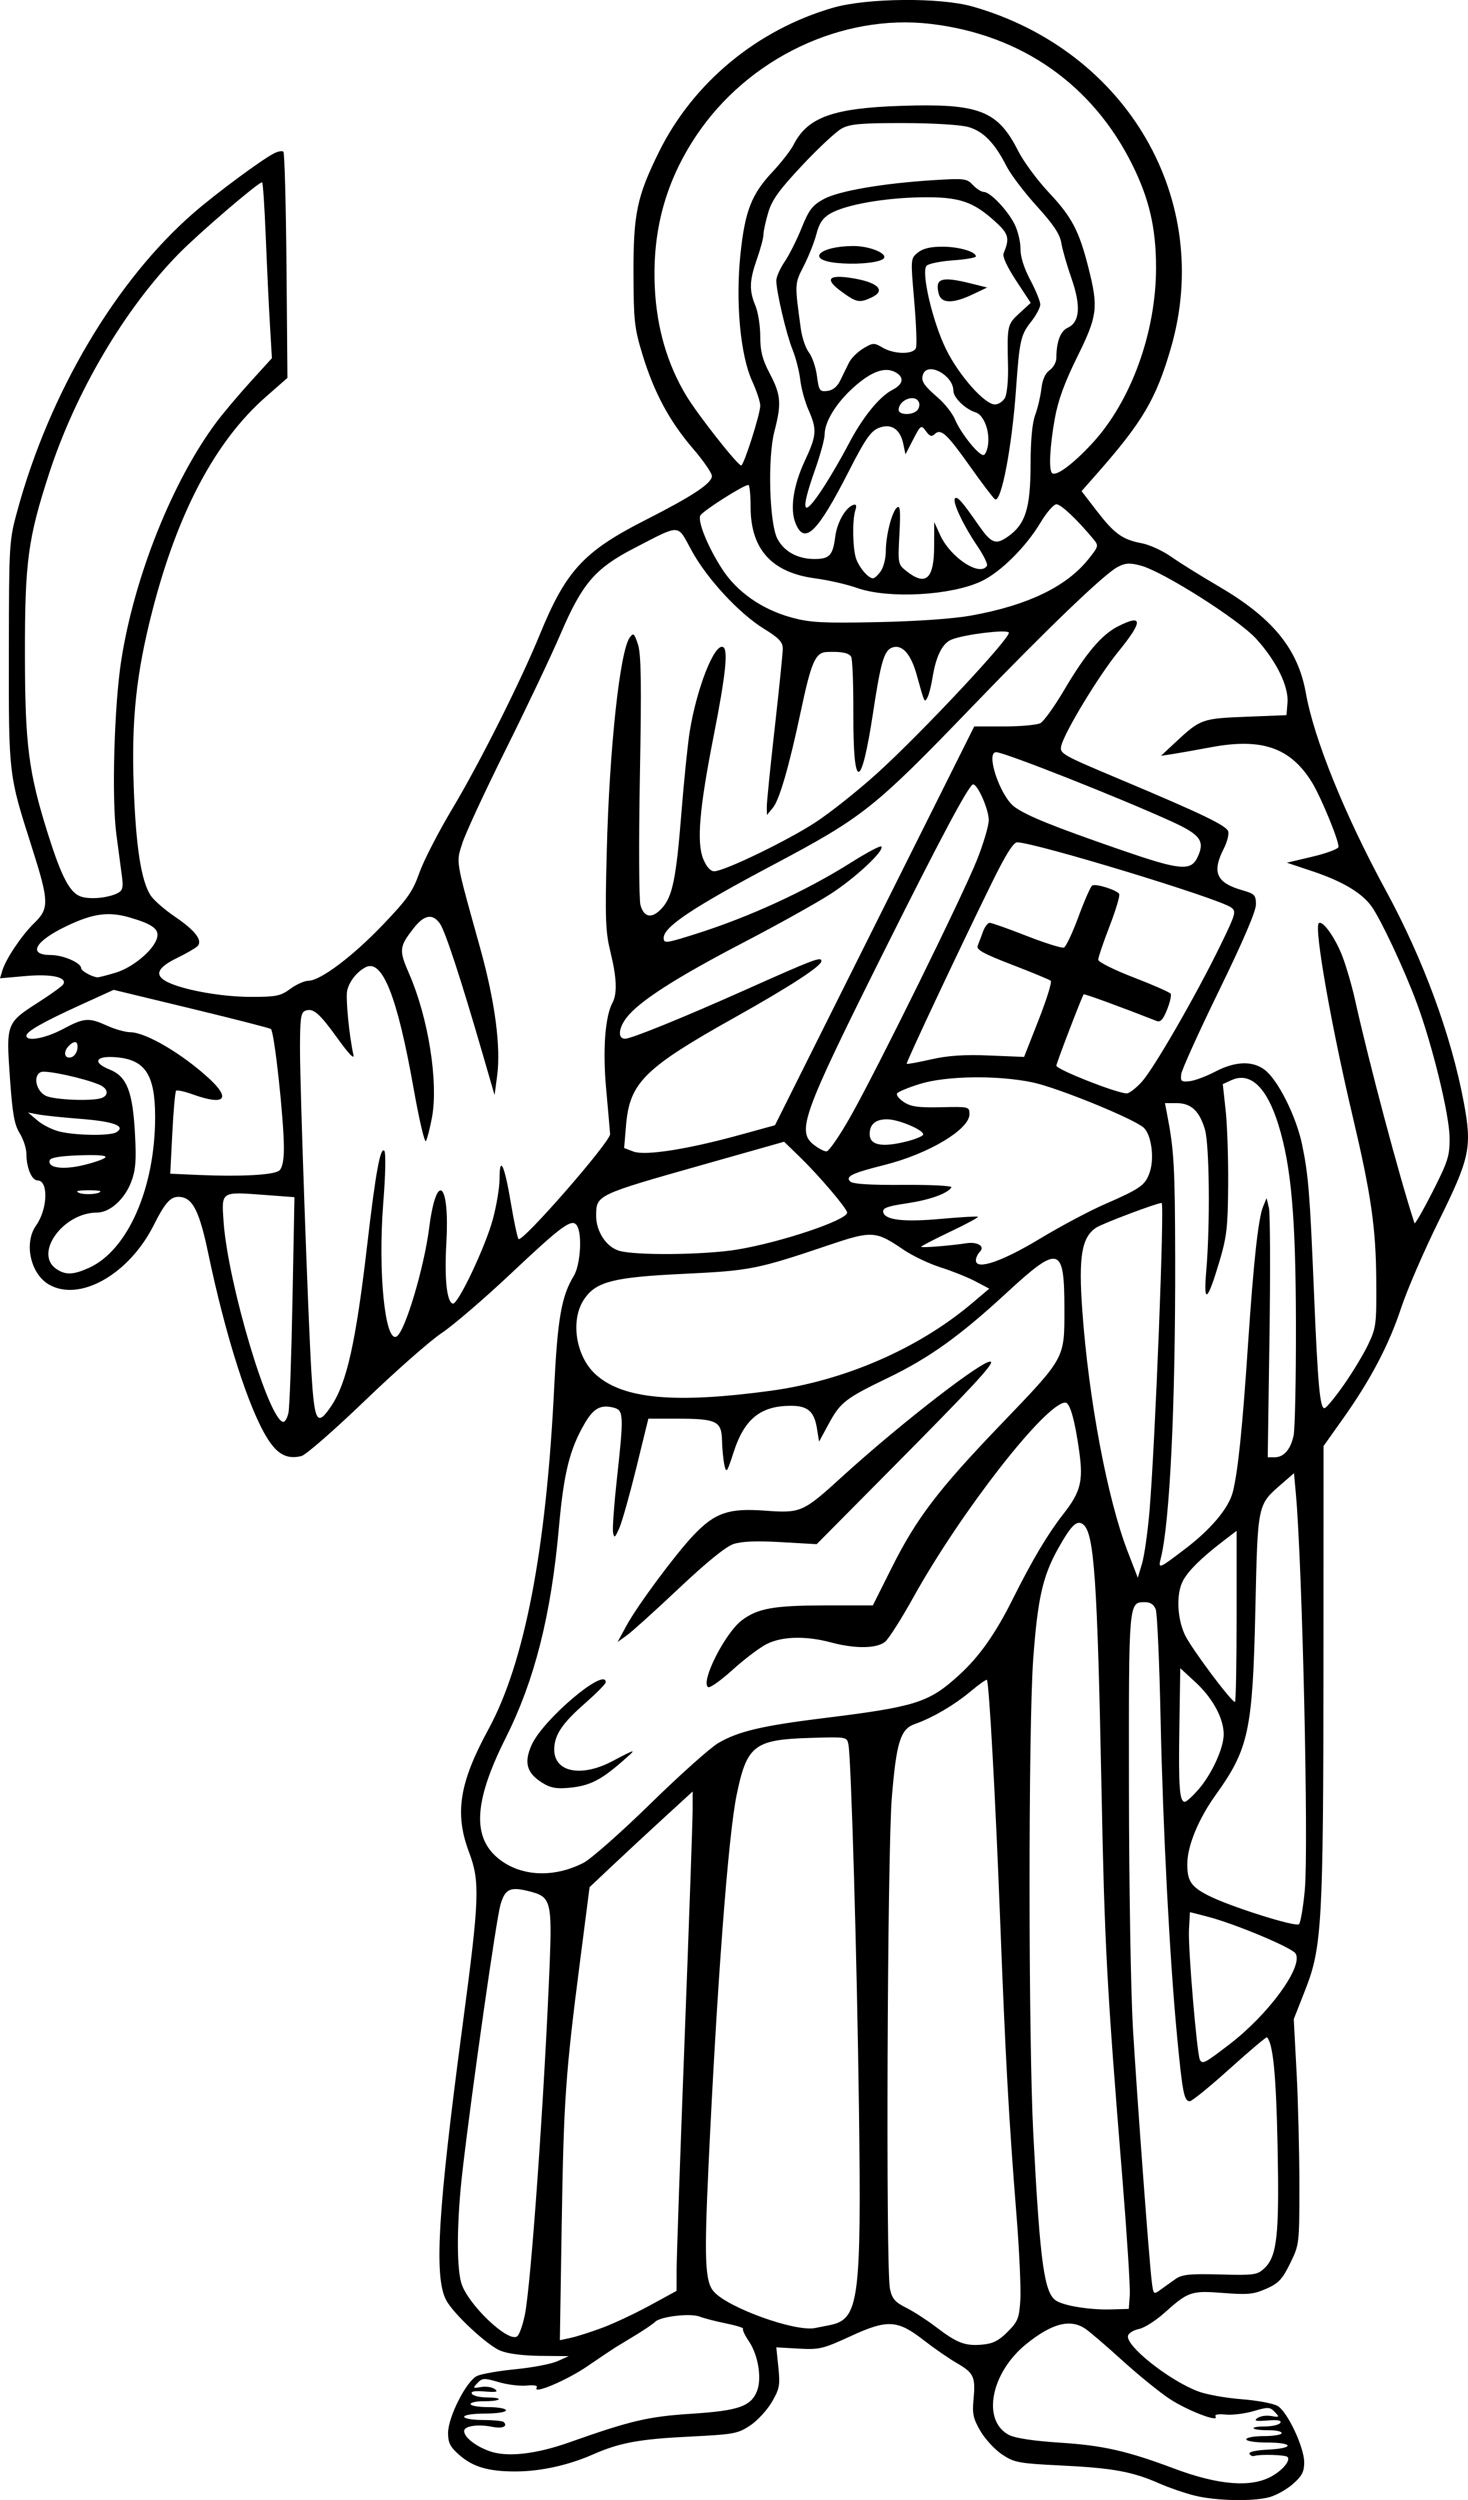 <?xml version="1.0" encoding="UTF-8"?>
<svg version="1.1" viewBox="0 0 608.13 1035.3" xmlns="http://www.w3.org/2000/svg">
<g transform="translate(-49.058 -25.832)">
<path d="m544 1059.3c-4.033-0.989-10.633-3.253-14.667-5.032-11.1-4.896-19.187-6.384-40.349-7.424-17.927-0.881-19.709-1.208-24.744-4.54-2.984-1.975-7.033-6.332-8.996-9.684-2.986-5.095-3.463-7.207-2.917-12.895 0.919-9.563 0.195-11.184-6.804-15.246-3.404-1.975-9.591-6.245-13.748-9.488-10.935-8.529-15.057-8.758-30.412-1.685-11.366 5.236-12.891 5.599-21.473 5.114l-9.238-0.522 0.85 8.294c0.762 7.439 0.48 8.924-2.733 14.407-1.97 3.362-6.024 7.729-9.008 9.704-5.035 3.332-6.818 3.659-24.744 4.54-21.149 1.04-29.236 2.526-40.349 7.417-10.151 4.468-21.754 7.017-32 7.032-11.3 0.016-17.679-1.854-23.37-6.85-3.735-3.28-4.63-5.03-4.63-9.054 0-6.612 7.59-21.562 12-23.638 1.833-0.863 9.033-2.123 16-2.8 6.967-0.677 14.767-2.173 17.333-3.323l4.667-2.091-11.709-0.109c-7.295-0.068-13.578-0.885-16.667-2.168-5.517-2.292-19.442-15.282-22.405-20.901-5.088-9.65-3.459-36.813 6.852-114.22 6.965-52.287 7.212-59.092 2.596-71.356-6.014-15.977-4-28.69 8.045-50.795 14.97-27.473 23.945-74.057 27.244-141.42 1.406-28.699 3.037-38.01 8.121-46.347 2.762-4.53 3.577-17.272 1.331-20.821-2.016-3.186-5.983-0.309-27.408 19.871-11 10.361-23.9 21.434-28.667 24.607-4.767 3.173-19.038 15.741-31.714 27.928s-24.526 22.529-26.333 22.983c-5.852 1.469-9.866-0.569-14.016-7.113-7.787-12.278-17.378-42.22-24.632-76.891-3.524-16.845-6.245-22.499-11.178-23.23-4.14-0.614-6.38 1.683-11.439 11.727-10.251 20.356-30.803 31.911-43.46 24.434-7.612-4.497-10.332-17.223-5.216-24.407 4.805-6.748 5.186-18.651 0.597-18.651-2.395 0-4.608-5.25-4.608-10.929 0-2.249-1.249-6.11-2.776-8.58-2.242-3.627-3.027-8.102-4.082-23.266-1.554-22.332-1.512-22.441 12.115-31.176 5.022-3.219 9.511-6.467 9.975-7.217 1.824-2.951-4.763-4.425-15.516-3.473l-10.657 0.943 0.947-3.151c1.478-4.918 8.038-14.691 13.254-19.746 6.252-6.059 6.15-8.933-1.118-31.71-9.556-29.946-9.48-29.297-9.417-80.362 0.056-45.264 0.113-46.203 3.512-58.667 13.362-48.984 40.825-95.338 73.097-123.38 9.068-7.879 27.775-21.742 33.114-24.54 1.713-0.898 3.513-1.234 4-0.748 0.487 0.486 1.064 21.759 1.283 47.273l0.397 46.389-8.932 7.835c-20.921 18.352-36.612 47.957-47.087 88.847-6.615 25.823-8.621 44.712-7.669 72.221 0.867 25.064 3.089 39.439 7.025 45.445 1.268 1.935 5.793 5.887 10.056 8.782 8.492 5.767 11.639 9.916 9.298 12.257-0.787 0.787-4.592 2.972-8.457 4.857-8.192 3.995-9.489 7.107-4.11 9.854 6.598 3.369 22.587 6.24 34.754 6.24 10.505 0 12.311-0.369 16.329-3.333 2.485-1.833 5.833-3.333 7.44-3.333 4.931 0 18.336-10.065 30.878-23.185 10.225-10.695 12.401-13.795 15.144-21.571 1.762-4.995 7.898-16.918 13.635-26.496 11.235-18.757 28.295-52.708 36.22-72.082 10.829-26.472 18.192-34.468 43.663-47.413 19.792-10.059 27.7-15.3 27.641-18.317-0.024-1.248-3.586-6.388-7.915-11.421-9.661-11.234-16.083-23.209-20.861-38.898-3.296-10.821-3.646-13.966-3.706-33.284-0.078-24.929 1.43-32.133 10.602-50.667 14.154-28.6 40.64-50.521 72.015-59.603 14.111-4.085 44.442-4.347 57.909-0.5 64.016 18.286 99.916 80.137 82.094 141.44-6.118 21.044-11.679 30.493-30.545 51.908l-6.451 7.322 6.227 8.093c7.351 9.553 10.723 11.99 18.635 13.469 3.234 0.604 8.766 3.134 12.293 5.621s12.246 7.922 19.376 12.077c22.633 13.189 33.144 26.026 36.409 44.466 3.349 18.911 16.153 50.49 33.106 81.65 15.49 28.47 27.062 59.875 32.263 87.56 3.524 18.754 2.621 23.07-10.284 49.194-6.152 12.453-13.165 28.641-15.586 35.974-5.074 15.372-12.691 29.883-24.145 46l-8.054 11.333-0.033 90c-0.039 107.1-0.616 117.57-7.433 134.93l-4.87 12.402 1.166 22c0.641 12.1 1.166 33.1 1.166 46.667 0 24.478-0.029 24.727-3.839 32.484-3.238 6.594-4.784 8.236-9.877 10.489-5.207 2.303-7.651 2.545-17.741 1.756-13.33-1.043-14.543-0.635-24.443 8.223-3.612 3.231-8.313 6.224-10.448 6.651-2.135 0.427-4.208 1.627-4.607 2.666-1.521 3.963 16.675 18.521 29.002 23.205 3.405 1.294 11.536 2.759 18.071 3.256 6.58 0.501 13.266 1.773 14.984 2.852 4.082 2.562 10.895 17.118 10.896 23.28 8.4e-4 3.881-0.934 5.683-4.629 8.927-2.547 2.236-6.897 4.695-9.667 5.464-6.803 1.889-22.072 1.591-31.036-0.606zm32.185-8.187c4.534-2.656 7.568-6.485 6.212-7.841-0.873-0.874-11.389-1.178-13.731-0.397-0.733 0.244-1.633-0.156-2-0.889-0.399-0.799 2.674-1.492 7.667-1.73 11.025-0.525 10.752-2.936-0.333-2.936-4.889 0-8.667-0.581-8.667-1.333 0-0.733 3.3-1.333 7.333-1.333 4.033 0 7.333-0.562 7.333-1.25s-2.429-1.216-5.397-1.175-5.769-0.297-6.222-0.75c-0.454-0.454 1.64-0.825 4.652-0.825 3.012 0 5.889-0.666 6.392-1.481 0.636-1.029-0.98-1.33-5.297-0.987-4.833 0.384-5.759 0.162-4.168-1 1.124-0.822 3.693-1.206 5.709-0.852 3.434 0.602 3.527 0.497 1.475-1.661-2.003-2.107-2.753-2.138-8.8-0.365-3.635 1.066-8.849 1.708-11.585 1.427-3.092-0.317-4.664-0.01-4.152 0.822 1.637 2.649-11.765-2.517-19.1-7.363-4.128-2.727-12.906-9.858-19.506-15.848-6.6-5.989-13.484-11.895-15.297-13.124-6.255-4.239-13.771-2.321-24.417 6.233-14.815 11.903-18.629 31.839-7.22 37.739 2.588 1.338 10.254 2.483 21.479 3.207 17.439 1.125 27.531 3.422 46.788 10.65 18.728 7.029 32.34 8.05 40.852 3.064zm-291.33-13.848c25.471-9.018 32.685-10.71 50.598-11.866 19.394-1.251 24.557-3.004 27.127-9.209 2.167-5.232 0.613-15.055-3.293-20.811-1.684-2.481-2.766-4.806-2.405-5.167 0.361-0.361-2.84-1.366-7.114-2.233-4.274-0.867-9.177-2.134-10.897-2.815-3.774-1.494-16.201-0.042-18.392 2.149-0.864 0.864-4.475 3.33-8.025 5.48s-7.415 4.498-8.587 5.217c-1.172 0.719-6.342 4.191-11.488 7.717-8.634 5.915-22.895 11.912-20.987 8.826 0.512-0.828-1.06-1.139-4.152-0.822-2.737 0.281-7.95-0.361-11.585-1.427-6.047-1.772-6.796-1.741-8.8 0.365-2.052 2.158-1.959 2.263 1.475 1.661 2.016-0.353 4.585 0.03 5.709 0.852 1.59 1.163 0.665 1.385-4.168 1-4.317-0.343-5.933-0.042-5.297 0.987 0.503 0.815 3.38 1.481 6.392 1.481 3.012 0 5.106 0.371 4.652 0.825-0.454 0.454-3.254 0.791-6.222 0.75s-5.397 0.488-5.397 1.175 3.3 1.25 7.333 1.25c4.033 0 7.333 0.6 7.333 1.333 0 0.752-3.778 1.333-8.667 1.333s-8.667 0.581-8.667 1.333c0 0.737 3.482 1.333 7.778 1.333 4.278 0 8.162 0.384 8.63 0.853 1.819 1.819-0.592 2.829-4.734 1.986-5.91-1.204-11.674-0.359-11.674 1.71 0 2.512 4.458 6.111 10.245 8.271 7.253 2.708 19.23 1.433 33.278-3.541zm181.58-45.757c4.274-4.274 4.824-5.641 5.305-13.204 0.295-4.64-0.419-20.409-1.588-35.044-3.167-39.65-4.575-65.097-6.786-122.61-1.944-50.568-4.572-98.152-5.477-99.169-0.246-0.276-3.344 1.923-6.883 4.887-6.69 5.601-15.724 10.878-22.914 13.384-6.008 2.094-7.671 7.359-9.578 30.324-1.877 22.604-2.542 195.29-0.785 203.58 0.87 4.101 2.072 5.512 6.667 7.819 3.083 1.548 8.622 5.116 12.309 7.929 8.798 6.713 12.113 7.991 19.13 7.38 4.534-0.395 6.894-1.57 10.601-5.276zm-199.93-7.182c2.544-12.669 8.065-90.761 10.252-145.01 1.025-25.427 0.412-27.891-7.467-30.012-8.81-2.372-10.94-1.491-12.924 5.345-1.733 5.968-11.854 76.932-15.688 109.99-2.346 20.226-2.583 39.222-0.58 46.436 2.429 8.749 19.655 25.212 23.254 22.225 0.891-0.74 2.31-4.78 3.153-8.979zm32.116 5.453c4.741-1.772 13.591-5.932 19.667-9.244l11.047-6.022 0.017-8.93c9e-3 -4.912 1.503-47.93 3.319-95.597s3.309-90.182 3.317-94.478l0.014-7.811-11.667 10.688c-6.417 5.878-16.024 14.793-21.35 19.811l-9.684 9.123-3.954 30.667c-6.022 46.702-6.773 57.487-7.599 109.14l-0.765 47.811 4.509-0.97c2.48-0.534 8.388-2.42 13.129-4.192zm94.213-1.096c12.073-2.421 13.083-9.966 12.047-90.03-0.788-60.916-3.221-144.89-4.36-150.47-0.635-3.116-0.755-3.135-16.247-2.647-22.823 0.719-25.878 3.133-30.094 23.786-3.461 16.954-8.107 78.376-11.624 153.67-1.812 38.8-1.435 47.716 2.193 51.817 5.969 6.749 33.628 16.711 41.919 15.098 1.1-0.214 3.875-0.765 6.166-1.224zm124.24-12.365c0.226-3.117-1.138-24.717-3.029-48-6.472-79.66-7.41-97.08-8.671-161-1.718-87.058-3.035-106.4-7.503-110.11-2.622-2.176-4.964 0.047-10.52 9.981-6.324 11.309-8.434 20.646-10.254 45.391-2.07 28.133-2.045 157.63 0.038 197.4 2.829 54.012 4.535 65.994 9.799 68.811 3.949 2.113 13.958 3.63 22.398 3.394l7.333-0.205zm18.884-6.675c2.762-1.948 5.753-2.259 18.506-1.921 14.109 0.374 15.437 0.192 18.317-2.514 5.336-5.013 6.274-13.613 5.523-50.672-0.597-29.475-1.849-42.352-4.379-45.038-0.252-0.268-7.191 5.582-15.418 13-8.228 7.418-15.688 13.487-16.579 13.487-2.332 0-3.028-3.543-5.237-26.667-3.094-32.385-5.887-86.147-6.857-132-0.489-23.1-1.387-43.35-1.997-45-0.728-1.971-2.206-3-4.311-3-6.974 0-6.868-1.201-6.797 77.208 0.036 40.035 0.787 84.792 1.667 99.458 1.776 29.586 6.67 95.45 7.76 104.43 0.685 5.644 0.761 5.721 3.603 3.658 1.597-1.159 4.386-3.154 6.198-4.432zm22.47-97.278c16.246-12.444 30.626-32.204 27.336-37.566-1.486-2.422-25.322-12.394-36.456-15.253l-7.311-1.877-0.405 7.337c-0.414 7.5 3.343 51.926 4.558 53.892 1.121 1.815 1.968 1.365 12.279-6.533zm31.162-63.972c1.619-17.495-1.034-134.55-3.72-164.12l-0.761-8.374-4.889 4.245c-10.352 8.987-10.119 7.888-11.124 52.49-1.125 49.931-2.744 57.451-16.486 76.579-6.975 9.708-11.577 20.781-11.688 28.12-0.111 7.371 1.435 9.756 8.738 13.482 8.857 4.519 36.205 13.165 37.511 11.859 0.666-0.666 1.755-7.094 2.421-14.286zm-298.88-11.1c3.127-1.595 15.645-12.642 27.818-24.548 12.173-11.906 24.832-23.216 28.132-25.134 8.303-4.825 18.133-7.139 43.815-10.313 38.168-4.716 43.444-6.406 56.044-17.946 8.334-7.633 14.933-17.005 22.154-31.466 7.997-16.013 14.462-26.882 20.806-34.977 7.253-9.255 8.379-13.642 6.666-25.983-1.803-12.994-3.866-20.275-5.745-20.275-8.006 0-43.259 45.157-62.992 80.689-4.88 8.788-10.112 17.028-11.626 18.311-3.423 2.902-12.392 3.035-22.457 0.333-10.444-2.803-20.373-2.544-26.727 0.698-2.908 1.484-9.244 6.282-14.078 10.664-4.835 4.381-9.38 7.602-10.1 7.157-3.308-2.045 6.953-22.407 13.954-27.689 6.574-4.96 13.246-6.147 34.609-6.155l19.656-7e-3 7.918-15.796c10.145-20.239 19.174-32.108 44.519-58.525 27.574-28.741 26.917-27.554 26.917-48.633 0-25.989-2.181-26.57-24.035-6.4-19.26 17.775-31.953 26.87-48.948 35.07-17.871 8.623-19.82 10.146-24.81 19.379l-3.835 7.095-0.853-5.334c-1.152-7.202-3.799-9.523-10.86-9.523-12.49 0-19.266 5.484-23.663 19.15-2.731 8.488-3.069 8.965-3.837 5.412-0.463-2.143-0.913-6.761-1-10.262-0.198-7.983-2.255-8.967-18.752-8.967h-11.754l-4.987 20.333c-2.743 11.183-5.918 22.433-7.055 25-1.816 4.098-2.131 4.311-2.587 1.746-0.286-1.606 0.417-11.434 1.563-21.838 2.954-26.835 2.866-28.755-1.364-29.817-5.322-1.336-8.251 0.252-11.876 6.438-6.293 10.739-8.733 20.566-10.759 43.327-3.219 36.175-10.073 63.257-22.022 87.013-13.844 27.524-14.127 42.755-0.956 51.471 9.108 6.028 21.661 6.142 33.109 0.302zm-17.083-33.226c-6.375-4.015-7.582-8.306-4.376-15.555 4.677-10.574 30.742-32.638 30.742-26.023 0 0.644-3.92 4.612-8.711 8.818-9.458 8.304-12.623 13.085-12.623 19.072 0 9.333 11.171 11.575 24 4.817 10.56-5.562 10.649-5.548 3.563 0.587-8.527 7.383-13.147 9.63-21.38 10.396-5.379 0.501-7.787 0.047-11.217-2.112zm34.976-65.074c4.567-8.391 20.333-29.633 27.835-37.502 8.78-9.21 14.497-11.175 29.339-10.086 15.107 1.109 15.837 0.789 32.216-14.127 24.578-22.381 59.635-49.435 61.563-47.508 1.053 1.053-8.175 10.967-41.46 44.537l-30.725 30.988-14.765-0.843c-10.095-0.577-16.311-0.333-19.654 0.77-3.17 1.046-11.116 7.486-22.591 18.31-9.736 9.183-19.449 17.952-21.585 19.486l-3.883 2.79zm236.76 68.079c5.601-6.379 10.6-17.209 10.616-23 0.019-6.621-4.528-15.018-11.72-21.646l-6.267-5.775-0.379 24.667c-0.379 24.65 0.066 30.667 2.266 30.667 0.643 0 3.111-2.211 5.483-4.913zm15.963-71.866v-35.445l-5.667 4.345c-8.995 6.897-14.403 12.245-16.574 16.391-2.813 5.374-2.433 15.417 0.846 22.395 2.554 5.433 19.227 27.76 20.731 27.76 0.365 0 0.663-15.95 0.663-35.445zm-36.061-43.888c2.362-28.29 6.254-127.33 5.004-127.33-1.939 0-24.432 8.477-27.057 10.198-6.083 3.986-7.421 11.939-5.798 34.469 2.644 36.708 10.41 77.941 18.755 99.581l4.231 10.97 1.765-5.942c0.971-3.268 2.366-13.142 3.101-21.942zm14.923 15.793c10.638-8.105 17.911-16.822 19.583-23.471 2.12-8.431 3.95-26.126 6.235-60.322 2.352-35.19 4.302-53.038 6.329-57.92l1.417-3.413 0.958 4c0.527 2.2 0.634 26.35 0.237 53.667l-0.72 49.667h2.788c3.876 0 6.687-3.207 7.926-9.043 0.579-2.726 1.015-23.557 0.97-46.29-0.088-44.179-1.928-65.121-7.229-82.284-4.83-15.639-11.652-22.134-19.494-18.561l-3.58 1.631 1.193 10.941c0.656 6.017 1.123 19.941 1.038 30.941-0.136 17.59-0.588 21.446-3.749 32-4.923 16.438-6.542 17.452-5.323 3.333 1.632-18.903 1.318-52.067-0.553-58.404-2.276-7.707-5.734-10.93-11.728-10.93h-4.841l0.968 5c2.797 14.447 3.193 21.595 3.275 59 0.132 60.915-2.205 109.68-5.97 124.53-1.151 4.541-0.906 4.444 10.271-4.072zm-371.65-56.127c0.472-2.017 1.227-22.954 1.678-46.528l0.82-42.861-12.821-0.961c-17.665-1.324-17.424-1.485-16.544 11.048 1.811 25.792 18.91 82.97 24.812 82.97 0.659 0 1.584-1.65 2.056-3.667zm17.701-2.84c6.501-9.593 10.248-26.43 15.022-67.493 3.378-29.059 5.354-39.909 6.973-38.29 0.71 0.71 0.54 9.601-0.416 21.79-2.237 28.527 0.764 58.097 5.593 55.113 3.477-2.149 11.298-28.302 13.426-44.895 3.069-23.931 8.592-19.095 7.127 6.241-0.853 14.744 0.2 24.549 2.694 25.087 2.102 0.453 13.494-23.586 16.558-34.941 1.527-5.658 2.776-13.131 2.776-16.608 0-10.196 2.032-6.045 4.623 9.442 1.324 7.917 2.784 14.822 3.243 15.344 1.47 1.673 38.155-40.364 37.939-43.473-0.107-1.546-0.848-10.011-1.646-18.812-1.452-16.017-0.437-29.828 2.61-35.522 2.053-3.835 1.809-10.309-0.786-20.907-2.101-8.58-2.29-13.674-1.561-42 1.094-42.503 5.434-82.794 9.519-88.381 1.524-2.084 1.873-1.793 3.4 2.834 1.325 4.014 1.503 16.101 0.804 54.567-0.493 27.176-0.385 51.211 0.241 53.411 1.479 5.197 4.766 5.719 8.774 1.394 4.499-4.855 6.006-12.174 8.207-39.873 1.057-13.303 2.605-28.387 3.439-33.521 2.892-17.785 10.108-36.185 13.692-34.912 2.332 0.828 1.256 11.245-3.829 37.066-5.914 30.03-7.082 44.056-4.235 50.846 1.326 3.161 2.98 4.996 4.498 4.989 4.146-0.018 30.266-12.632 41.913-20.24 6.135-4.008 17.594-13.111 25.465-20.228 18.586-16.809 56.126-56.953 54.644-58.434-1.277-1.277-17.969 0.764-23.526 2.877-3.946 1.5-6.602 6.762-8.095 16.036-0.531 3.3-1.458 6.9-2.059 8-1.268 2.319-1.168 2.53-4.484-9.432-2.353-8.49-5.94-12.562-9.944-11.291-3.487 1.107-4.874 5.71-8.066 26.78-4.974 32.832-8.319 33.019-8.211 0.458 0.04-12.016-0.372-22.536-0.914-23.377-1.051-1.629-4.012-2.206-10.054-1.958-4.746 0.195-6.453 4.067-10.761 24.408-4.853 22.913-8.891 36.86-11.619 40.128l-2.463 2.951-0.044-3.333c-0.024-1.833 1.452-16.533 3.281-32.667 1.829-16.133 3.329-30.898 3.333-32.81 6e-3 -2.806-1.498-4.407-7.79-8.29-10.386-6.411-23.672-20.792-30.04-32.516-5.987-11.023-4.176-10.956-23.71-0.867-16.148 8.34-21.517 14.585-30.462 35.431-3.867 9.013-14.1 30.585-22.74 47.94-8.64 17.354-16.745 34.84-18.011 38.856-2.602 8.255-2.982 6.037 7.46 43.591 6.058 21.786 8.571 40.753 6.979 52.667l-1.069 8-5.029-17.333c-8.925-30.762-15.432-50.595-17.607-53.667-3.069-4.334-6.536-3.702-10.973 2-5.92 7.608-6.052 9.006-1.778 18.776 7.941 18.153 12.194 44.988 9.441 59.575-0.847 4.491-1.973 8.865-2.501 9.719s-2.848-9.103-5.155-22.126c-6.718-37.917-12.962-53.56-19.897-49.848-3.578 1.915-6.615 5.749-7.537 9.516-0.733 2.995 0.765 18.635 2.56 26.722 0.469 2.111-1.865-0.285-6.363-6.534-7.785-10.814-10.299-12.982-13.589-11.72-1.842 0.707-2.181 3.192-2.181 15.997 0 16.094 3.356 111.15 4.716 133.59 1.271 20.965 2.338 22.808 8.199 14.16zm419.57-8.915c3.566-5.085 8.066-12.545 10-16.578 3.326-6.938 3.508-8.375 3.379-26.667-0.154-21.763-2.134-35.483-9.816-68-8.907-37.705-15.961-77.868-14.017-79.806 1.541-1.537 6.991 6.152 9.932 14.013 1.579 4.219 3.809 11.898 4.957 17.066 5.934 26.711 18.408 73.6 24.773 93.116 0.189 0.58 3.553-5.26 7.476-12.977 6.421-12.634 7.125-14.864 7.068-22.388-0.071-9.451-7.032-38.069-13.544-55.69-5.08-13.744-14.822-34.565-18.764-40.1-4.014-5.638-12.102-10.45-24.526-14.595l-10.597-3.535 10.394-2.448c5.717-1.346 10.659-3.137 10.982-3.98 0.634-1.652-7.182-20.77-11.006-26.921-8.913-14.335-20.714-18.412-41.842-14.455-6.233 1.167-13.433 2.443-16 2.835l-4.667 0.712 6-5.591c10.348-9.643 10.942-9.858 29.269-10.588l16.731-0.667 0.422-5.138c0.556-6.774-4.647-17.371-13.037-26.551-7.303-7.991-38.485-27.747-47.696-30.219-4.633-1.244-6.357-1.147-9.617 0.539-5.475 2.831-29.127 25.526-60.071 57.64-40.765 42.306-45.318 45.926-82.667 65.728-33.32 17.666-45.333 25.682-45.333 30.252 0 2.373 0.913 2.261 13.2-1.62 22.338-7.056 45.725-17.804 64.497-29.639 6.433-4.056 12.038-7.034 12.454-6.617 1.567 1.567-10.801 13.121-21.161 19.766-5.917 3.796-21.964 12.734-35.66 19.863-28.309 14.735-43.574 24.541-48.735 31.307-3.384 4.437-3.671 8.691-0.586 8.691 2.571 0 24.199-8.787 49.992-20.312 28.425-12.7 31.333-13.798 31.333-11.828 0 2.049-13.14 10.59-35.83 23.291-37.536 21.011-43.614 27.037-45.096 44.711l-0.787 9.392 3.857 1.469c4.789 1.824 22.302-0.909 43.91-6.853l14.72-4.049 82.543-165.15h12.43c6.836 0 13.58-0.615 14.985-1.368 1.406-0.752 5.82-6.902 9.811-13.667 8.918-15.118 15.494-22.916 22.215-26.345 10.513-5.363 10.572-2.259 0.2 10.467-8.089 9.925-22.203 33.217-23.58 38.912-0.777 3.217 0.07 3.702 24.242 13.866 33.939 14.272 43.944 19.072 44.889 21.536 0.44 1.147-0.394 4.427-1.854 7.289-4.964 9.731-3.014 14.082 7.679 17.133 5.146 1.468 5.669 2.01 5.688 5.897 0.014 2.778-5.341 15.272-15.266 35.613-8.408 17.233-15.468 32.833-15.688 34.667-0.355 2.953 0.038 3.286 3.439 2.922 2.112-0.226 6.902-2.012 10.646-3.97 8.239-4.308 15.355-4.588 20.422-0.805 5.502 4.108 13.113 19.259 15.552 30.96 2.617 12.554 3.238 20.247 4.915 60.892 1.616 39.163 2.521 48.917 4.482 48.293 0.813-0.259 4.396-4.63 7.962-9.715zm-237.82 2.587c30.801-4.147 61.431-17.429 83.772-36.326l7.106-6.01-5.772-3.044c-3.175-1.674-9.672-4.278-14.439-5.785-4.767-1.508-11.739-4.844-15.494-7.414-11.272-7.714-12.978-7.812-30.842-1.772-29.491 9.972-32.517 10.572-59.785 11.867-29.447 1.399-36.566 3.207-41.512 10.546-5.807 8.617-3.481 23.649 4.819 31.148 11.216 10.133 32.466 12.133 72.148 6.79zm-282-50.986c16.043-7.307 27.336-33.114 27.331-62.456-3e-3 -18.044-4.361-24.206-17.543-24.806-7.411-0.337-8.125 2.437-1.327 5.157 7.179 2.873 9.604 9.064 10.538 26.902 0.573 10.94 0.261 14.829-1.572 19.629-2.783 7.287-8.87 12.728-14.24 12.728-13.886 0-26.096 16.811-16.892 23.258 3.83 2.682 7.127 2.583 13.703-0.412zm393.79-11.997c8.551-5.155 20.647-11.592 26.88-14.304 14.959-6.509 16.918-7.913 18.736-13.421 1.926-5.836 0.591-15.447-2.539-18.28-4.137-3.744-35.898-16.675-46.167-18.796-14.493-2.994-35.652-2.696-46.499 0.655-4.813 1.487-9.095 3.26-9.516 3.941s0.867 2.308 2.863 3.616c2.888 1.892 6.027 2.322 15.376 2.107 11.558-0.266 11.747-0.219 11.747 2.902 0 6.298-16.97 16.429-35.164 20.993-13.5 3.387-16.349 4.76-14.236 6.86 1.055 1.048 8.148 1.497 22.104 1.401 11.303-0.079 20.231 0.376 19.839 1.01-1.59 2.573-8.961 5.212-18.537 6.636-8.045 1.196-10.052 1.942-9.73 3.616 0.639 3.321 8.483 4.222 24.237 2.787 7.982-0.727 14.733-1.103 15.001-0.836 0.268 0.268-4.913 3.054-11.514 6.19-6.6 3.137-12.001 5.942-12.001 6.233 0 0.512 11.762-0.411 18.729-1.469 4.658-0.707 7.826 1.287 5.593 3.521-0.911 0.911-1.655 2.514-1.655 3.564 0 4.188 10.672 0.587 26.453-8.926zm-125.56 4.49c18.085-2.933 45.771-12.207 45.771-15.332 0-1.641-11.588-15.267-19.573-23.015l-6.535-6.341-32.949 9.325c-45.02 12.741-44.889 12.679-44.918 21.358-0.021 6.506 4.244 12.953 9.591 14.495 6.871 1.982 35.132 1.697 48.613-0.489zm-263.56-24.161c0-0.281-2.55-0.469-5.667-0.418-4.009 0.066-4.913 0.389-3.092 1.102 2.409 0.944 8.758 0.447 8.758-0.685zm74.08-8.578c1.263-1.048 1.92-4.212 1.92-9.243 0-12.142-3.975-48.518-5.399-49.397-0.711-0.439-15.654-4.265-33.206-8.501l-31.914-7.703-13.74 6.261c-15.614 7.115-22.407 10.983-22.407 12.758 0 2.531 7.89 1.083 15.12-2.775 8.838-4.716 10.705-4.854 18.401-1.363 3.197 1.451 7.486 2.651 9.532 2.667 6.417 0.051 21.454 8.881 32.614 19.153 9.258 8.522 6.455 11.322-6.636 6.63-3.467-1.242-6.625-1.938-7.017-1.545-0.393 0.393-1.098 8.282-1.567 17.531l-0.852 16.817 11.87 0.53c17.208 0.768 31.078 0.01 33.283-1.82zm-72.096-5.384c0.883-0.883-2.658-1.198-10.553-0.939-8.036 0.264-12.061 0.93-12.435 2.058-1.021 3.082 5.247 4.038 13.639 2.081 4.411-1.029 8.618-2.469 9.349-3.2zm308.68-16.882c11.063-19.541 46.543-91.517 52.498-106.5 2.659-6.691 4.835-14.065 4.835-16.386 0-4.377-4.562-14.782-6.481-14.782-1.655 0-13.707 22.623-38.001 71.333-32.642 65.448-35.11 72.314-28.005 77.903 1.932 1.52 4.306 2.763 5.276 2.763 0.97 0 5.415-6.45 9.878-14.333zm23.432 10.169c3.271-0.824 6.278-2.034 6.684-2.69 1.027-1.662-9.914-6.414-14.849-6.45-4.803-0.035-7.267 2.043-7.267 6.126 0 4.637 5.06 5.625 15.432 3.014zm-327.44-3.801c3.993-2.524-1.158-4.448-14.725-5.499-7.436-0.576-15.412-1.409-17.725-1.852l-4.206-0.804 4 3.379c2.2 1.858 6.4 3.921 9.333 4.584 7.209 1.629 20.872 1.742 23.322 0.192zm-6.098-14.178c3.039-1.166 2.593-3.881-0.891-5.426-5.964-2.644-22.029-6.167-24.245-5.317-3.439 1.32-2.184 7.773 1.911 9.835 3.426 1.725 19.462 2.352 23.224 0.908zm430.78-6.617c4.986-5.443 22.544-35.888 32.617-56.555 6.359-13.048 6.657-14.097 4.453-15.709-5.176-3.785-81.35-26.958-88.661-26.971-1.569-3e-3 -4.799 5.179-10.591 16.996-13.895 28.347-35.522 74.309-35.161 74.721 0.187 0.213 4.723-0.61 10.081-1.828 7.07-1.608 13.692-2.053 24.149-1.622l14.408 0.594 6.033-15.352c3.318-8.444 5.577-15.731 5.019-16.194-0.557-0.463-7.788-3.452-16.069-6.642-12.006-4.626-14.881-6.227-14.197-7.905 0.472-1.158 1.455-3.755 2.185-5.771 0.73-2.017 1.985-3.667 2.789-3.667 0.804 0 7.705 2.441 15.336 5.425 7.631 2.984 14.565 5.156 15.408 4.828s3.554-6.078 6.024-12.777c2.47-6.699 5.032-12.514 5.693-12.923 1.445-0.893 10.145 1.82 11.174 3.485 0.4 0.647-1.391 6.664-3.981 13.37-2.59 6.706-4.709 12.949-4.709 13.874s6.599 4.221 14.665 7.325c8.066 3.104 14.977 6.148 15.358 6.764 0.381 0.616-0.297 3.594-1.507 6.617-1.651 4.126-2.737 5.285-4.358 4.646-14.274-5.628-29.894-11.335-30.175-11.024-0.663 0.732-11.317 28.536-11.317 29.534 0 1.584 24.973 11.431 29.154 11.496 1.001 0.015 3.782-2.114 6.18-4.732zm-440.91-13.587c0.468-3.283-1.01-3.869-3.493-1.386-2.389 2.389-1.941 5.327 0.733 4.817 1.283-0.245 2.525-1.789 2.759-3.431zm15.781-31.64c7.076-2.101 15.577-9.129 17.19-14.211 1.181-3.719-1.607-5.872-11.231-8.671-8.813-2.563-15.194-1.7-26.174 3.54-13.208 6.303-16.298 11.996-6.513 11.996 5.032 0 12.522 3.236 12.522 5.41 0 1.137 4.267 3.561 6.758 3.838 0.417 0.046 3.769-0.81 7.449-1.902zm0.952-32.997c2.032-1.044 2.357-2.301 1.764-6.814-0.401-3.044-1.447-10.935-2.325-17.535-1.976-14.857-0.897-53.244 2.025-72 5.405-34.699 21.225-74.277 39.439-98.667 2.738-3.667 9.028-11.129 13.977-16.583l8.999-9.916-0.833-14.083c-0.458-7.746-1.234-24.133-1.725-36.417-0.491-12.283-1.171-22.333-1.512-22.333-1.604 0-26.021 20.925-34.531 29.593-22.401 22.816-42.713 57.248-53.707 91.042-8.756 26.915-10.041 36.504-10.006 74.699 0.034 37.617 1.488 48.981 9.533 74.512 5.615 17.819 9.049 24.353 13.636 25.941 3.756 1.3 11.325 0.588 15.267-1.436zm447.29-14.781c3.198-6.706 1.31-9.367-10.466-14.75-21.552-9.852-69.545-28.818-72.922-28.818-4.54 0 1.72 18.472 7.704 22.733 5.172 3.683 15.759 7.964 43.24 17.487 25.159 8.718 29.661 9.182 32.444 3.349zm-93.777-100.14c23.574-4.247 39.613-11.994 48.771-23.557 4.134-5.22 4.165-5.366 1.765-8.258-6.661-8.025-13.304-14.278-15.168-14.278-1.143 0-4.136 3.45-6.652 7.667-5.902 9.892-16.397 20.336-24.229 24.111-12.553 6.051-38.811 7.495-51.819 2.85-4.033-1.44-11.833-3.22-17.333-3.955-17.935-2.397-26.667-12.072-26.667-29.549 0-5.018-0.415-9.124-0.922-9.124-2.039 0-19.293 11.011-19.954 12.734-1.023 2.665 3.249 13.064 9.06 22.055 6.181 9.563 16.596 16.818 28.947 20.165 7.553 2.047 12.828 2.322 35.536 1.852 16.335-0.338 31.316-1.389 38.667-2.714zm-37.409-18.389c1.142-1.63 2.076-5.264 2.076-8.076 0-6.625 2.503-16.498 4.63-18.263 1.32-1.096 1.531 1.203 1.016 11.063-0.645 12.335-0.618 12.472 3.032 15.343 7.938 6.244 11.313 3.16 11.352-10.37l0.029-10.067 2.428 5.345c4.281 9.423 16.53 17.482 19.433 12.786 0.409-0.661-1.438-4.411-4.104-8.333-5.801-8.534-10.383-18.342-9.145-19.575 0.964-0.96 2.919 1.256 9.666 10.961 5.428 7.806 7.19 8.478 12.439 4.74 7.103-5.058 9.162-11.679 9.196-29.563 0.019-10.167 0.69-17.399 1.917-20.667 1.038-2.765 2.189-7.636 2.557-10.825 0.443-3.833 1.61-6.457 3.445-7.742 1.527-1.069 2.776-3.335 2.776-5.035 0-6.716 1.672-11.151 4.731-12.544 5.013-2.284 5.508-9.069 1.496-20.523-1.867-5.33-3.751-11.9-4.188-14.601-0.585-3.619-3.264-7.63-10.19-15.256-5.168-5.69-10.815-13.145-12.549-16.566-4.84-9.551-9.534-14.371-15.731-16.15-3.259-0.936-14.418-1.614-26.903-1.636-17.435-0.03-22.096 0.37-25.507 2.192-2.296 1.226-9.659 8.073-16.362 15.216-9.632 10.263-12.602 14.378-14.159 19.623-1.084 3.65-1.971 7.743-1.971 9.095 0 1.352-1.2 5.872-2.667 10.045-3.189 9.075-3.327 13.106-0.667 19.474 1.1 2.633 2 8.345 2 12.694 0 6.207 0.86 9.542 4 15.512 4.569 8.685 4.855 12.338 1.863 23.808-2.865 10.983-2.106 38.15 1.243 44.503 2.792 5.296 8.406 8.356 15.331 8.356 6.263 0 7.631-1.464 8.618-9.218 0.752-5.909 4.281-12.117 7.499-13.189 1.22-0.407 1.461 0.258 0.824 2.266-1.339 4.218-1.091 16.308 0.416 20.267 1.429 3.756 5.033 7.874 6.893 7.874 0.639 0 2.096-1.333 3.238-2.963zm-35.264-19.719c-2.439-5.888-1.006-15.692 3.793-25.946 4.941-10.558 5.118-12.989 1.538-21.082-1.472-3.327-3.013-8.953-3.424-12.503-0.412-3.55-1.845-9.154-3.185-12.454-2.581-6.357-6.761-24.17-6.732-28.69 9e-3 -1.48 1.563-4.966 3.453-7.747s5.047-9.063 7.016-13.959c3.015-7.497 4.446-9.38 9.063-11.927 6.181-3.41 24.336-6.556 45.528-7.89 12.902-0.812 13.867-0.694 16.385 2.009 1.472 1.58 3.506 2.872 4.521 2.872 2.615 0 9.693 7.406 12.688 13.276 1.394 2.732 2.512 7.313 2.484 10.179-0.032 3.337 1.435 8.018 4.081 13.013 2.272 4.291 4.131 8.859 4.131 10.15 0 1.291-1.77 4.575-3.933 7.297-4.133 5.2-4.727 7.875-6.087 27.417-1.685 24.199-6.131 47.554-8.746 45.938-0.67-0.414-5.396-6.646-10.503-13.848-9.539-13.454-11.979-15.642-14.563-13.058-1.099 1.099-1.989 0.809-3.387-1.102-2.194-3-2.227-2.977-5.868 4.07l-2.756 5.333-0.921-4.381c-1.302-6.189-5.12-8.612-10.266-6.513-3.225 1.316-5.56 4.714-12.29 17.889-12.995 25.441-18.294 30.652-22.02 21.656zm11.528-14.985c2.981-4.583 7.654-12.628 10.384-17.878 5.756-11.068 12.723-19.677 18.228-22.524 4.534-2.345 4.979-5.242 1.121-7.306-4.333-2.319-9.967-0.258-17.287 6.323-7.241 6.51-11.969 14.236-11.969 19.559 0 1.804-1.8 8.38-4 14.613-6.347 17.982-5.119 20.497 3.521 7.213zm68.241-18.261c0.54-5.514-1.968-11.746-5.13-12.75-4.397-1.395-9.3-6.141-9.3-9 0-6.337-10.517-12.109-12.526-6.875-1.048 2.732 0.074 4.503 6.256 9.873 2.785 2.419 5.901 6.405 6.926 8.858 2.445 5.85 10.116 15.338 11.924 14.746 0.781-0.256 1.614-2.44 1.85-4.854zm-29.467-13.568c0.823-0.823 1.179-2.323 0.791-3.333-1.423-3.707-8.42-1.135-8.42 3.096 0 2.124 5.569 2.297 7.629 0.238zm36.435-5.29c0.82-1.532 1.379-7.382 1.242-13-0.414-16.98-0.334-17.352 4.715-21.978l4.688-4.295-6.064-9.232c-3.789-5.769-5.734-10.009-5.184-11.304 2.577-6.063 2.127-7.973-2.986-12.693-9.533-8.8-15.294-10.741-31.143-10.491-15.546 0.245-31.44 3.095-37.723 6.764-3.032 1.771-4.523 3.98-5.656 8.377-0.846 3.285-3.198 9.232-5.226 13.216-3.866 7.593-3.844 7.137-1.253 26.089 0.501 3.667 2.012 8.082 3.358 9.813s2.84 6.112 3.321 9.738c0.812 6.119 1.121 6.563 4.318 6.187 2.289-0.269 4.089-1.745 5.369-4.404 1.059-2.2 2.676-5.5 3.593-7.333 0.917-1.833 3.583-4.475 5.924-5.871 4.005-2.388 4.476-2.408 7.988-0.333 4.79 2.829 12.763 2.916 13.824 0.149 0.434-1.13 0.106-9.931-0.727-19.556-1.51-17.432-1.504-17.511 1.502-19.945 2.084-1.688 5.221-2.444 10.141-2.444 6.827 0 13.915 2.055 13.915 4.035 0 0.517-4.243 1.244-9.429 1.615-5.186 0.371-10.118 1.364-10.961 2.207-2.42 2.42 2.385 23.127 8.034 34.627 5.298 10.784 15.976 22.849 20.222 22.849 1.488 0 3.377-1.254 4.197-2.786zm-67.904-44.071c-6.585-4.842-5.462-6.845 3.174-5.659 11.884 1.633 15.939 5.264 9.271 8.302-4.938 2.25-6.136 1.995-12.444-2.644zm40.407 0.933c-1.595-6.354 1.175-7.212 13.433-4.16l6.667 1.66-6 2.85c-8.298 3.941-13.053 3.823-14.1-0.349zm-42.463-12.706c-12.528-1.343-7.125-6.839 6.863-6.982 7.594-0.078 15.838 3.695 12.239 5.601-2.865 1.517-11.804 2.163-19.102 1.381zm106.18 74.63c16.017-17.389 26.352-45.901 26.339-72.667-8e-3 -16.371-2.8-28.45-9.862-42.667-16.502-33.218-46.038-53.836-83.448-58.252-36.827-4.347-75.676 14.153-97.154 46.267-12.749 19.062-18.319 39.556-17.161 63.145 0.816 16.613 5.213 31.633 13.064 44.616 4.81 7.955 21.148 28.702 22.701 28.829 1.077 0.087 7.913-21.335 7.907-24.777-3e-3 -1.561-1.514-6.135-3.359-10.164-4.887-10.674-6.923-32.667-4.857-52.478 1.873-17.972 4.568-24.885 13.348-34.24 3.585-3.82 7.474-8.824 8.643-11.12 5.823-11.44 16.292-15.219 44.754-16.153 32.134-1.055 39.859 1.935 48.324 18.704 2.205 4.367 7.908 12.092 12.674 17.167 9.587 10.207 12.568 15.883 16.465 31.352 4.14 16.429 3.716 19.735-4.716 36.811-5.298 10.73-7.924 17.976-9.287 25.627-2.037 11.434-2.524 21.024-1.139 22.409 1.591 1.591 8.751-3.708 16.766-12.409z"/>
</g>
</svg>
